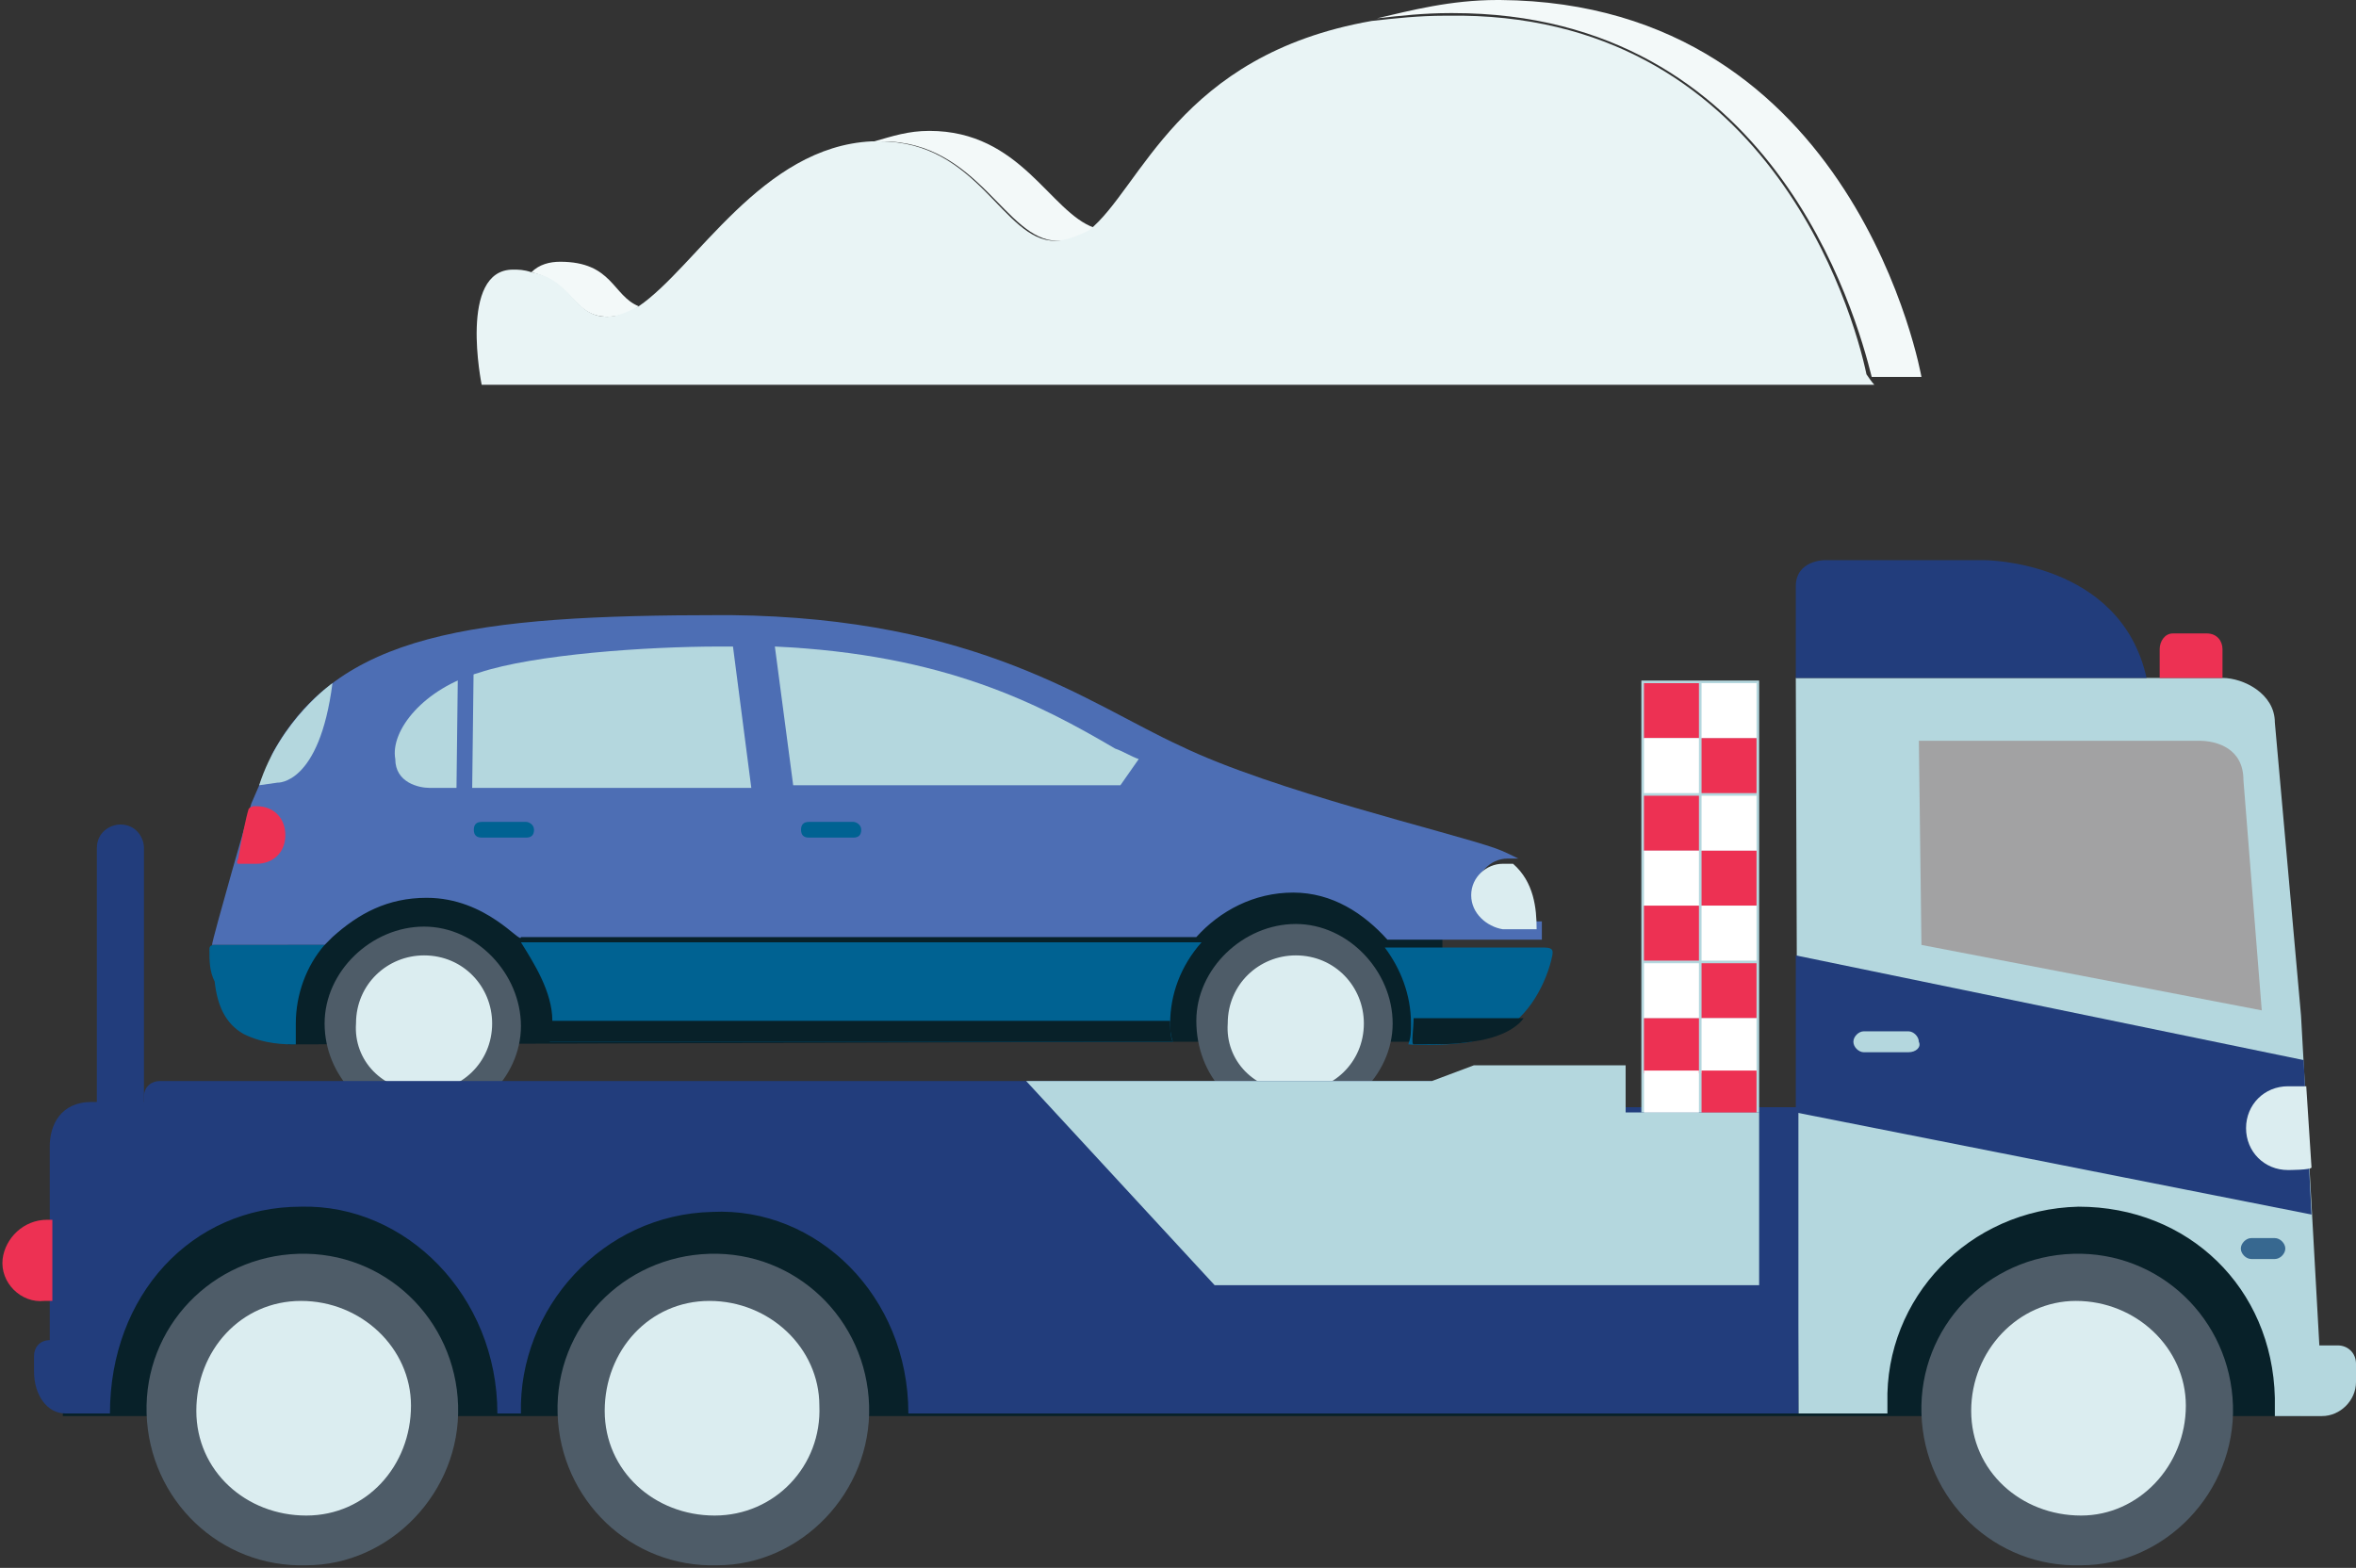 <?xml version="1.0" encoding="utf-8"?>
<!-- Generator: Adobe Illustrator 28.2.0, SVG Export Plug-In . SVG Version: 6.00 Build 0)  -->
<svg version="1.1" id="Layer_1" xmlns="http://www.w3.org/2000/svg" xmlns:xlink="http://www.w3.org/1999/xlink" x="0px" y="0px"
	 viewBox="0 0 90 59.9" style="enable-background:new 0 0 90 59.9;" xml:space="preserve">
<rect x="0" y="0" width="90" height="59.9" fill="#333333" stroke="none"/>
<style type="text/css">
	.st0{fill:#082129;}
	.st1{fill:#B4D7DE;}
	.st2{fill:#4D6EB4;}
	.st3{fill:#006292;}
	.st4{fill:#4E5C68;}
	.st5{fill:#DBEDF0;}
	.st6{fill:#ED3153;}
	.st7{fill:#F3F9F9;}
	.st8{fill:#E9F4F5;}
	.st9{fill:#223D7C;}
	.st10{fill:#426D79;}
	.st11{fill:#A2A2A3;}
	.st12{fill:#376890;}
	.st13{fill:none;}
	.st14{fill:#FFFFFF;}
</style>
<g>
	<rect x="2.4" y="45.9" class="st0" width="85.5" height="8.2"/>
	<path class="st1" d="M68.6,25.9h16.3c0.8,0,2,0.6,2,1.7l1,11.2l0.7,12.6h0.7c0.4,0,0.7,0.3,0.7,0.7v0.7c0,0.7-0.6,1.3-1.3,1.3h-1.8
		c0-0.2,0-0.4,0-0.7c-0.1-4.2-3.3-7.3-7.5-7.3c-4.2,0.1-7.4,3.5-7.3,7.5c0,0.1,0,0.2,0,0.4h-3.4"/>
	<g>
		<polyline class="st0" points="43.9,39.8 55.1,39.8 55.1,33.7 11,33.7 11,39.9 		"/>
		<path class="st2" d="M16.3,34.3c-1.5,0-2.6,0.6-3.6,1.5c-0.1,0.1-0.1,0.1-0.3,0.3H8.1c0-0.2,1.5-5.4,1.5-5.4s0.7-1.6,0.8-1.9
			c2.5-4.6,7.6-5.3,17.2-5.3l0,0c0.1,0,0.1,0,0.2,0h0.1c9.5,0.1,13.7,3.4,17.2,5c3.5,1.7,10.3,3.3,12,3.9c0.3,0.1,0.7,0.3,0.9,0.4
			h-0.4c-0.7,0-1.2,0.6-1.2,1.2c0,0.7,0.6,1.2,1.2,1.2h1.3c0,0.1,0,0.2,0,0.3s0,0.3,0,0.4H53c-0.9-1-2.1-1.8-3.6-1.8
			s-2.8,0.7-3.7,1.7H19.9C19.9,36.1,18.6,34.3,16.3,34.3z"/>
		<path class="st3" d="M20.4,31.7c0,0.2-0.1,0.3-0.3,0.3h-1.7c-0.2,0-0.3-0.1-0.3-0.3s0.1-0.3,0.3-0.3h1.7
			C20.2,31.4,20.4,31.5,20.4,31.7"/>
		<path class="st3" d="M44.7,39.1c0,0.2,0,0.4,0.1,0.7H27.4H21c0.1-0.3,0.1-0.6,0.1-0.8c0-1.1-0.7-2.2-1.2-3h26
			C45.1,36.9,44.7,38,44.7,39.1"/>
		<path class="st3" d="M56.2,39.8c-1.3,0.2-2.4,0.1-2.4,0.1c0.1-0.3,0.1-0.4,0.1-0.8c0-1.1-0.4-2.1-1-2.9c0,0,5.7,0,6.1,0
			s0.3,0.2,0.3,0.3c-0.2,1-0.9,2.4-2,2.9"/>
		<path class="st4" d="M45.7,39c0-2,1.8-3.7,3.8-3.7c2,0,3.7,1.8,3.7,3.8c0,2-1.8,3.7-3.8,3.7C47.2,42.8,45.7,41.1,45.7,39"/>
		<path class="st5" d="M46.9,39.1c0-1.5,1.2-2.6,2.6-2.6c1.5,0,2.6,1.2,2.6,2.6c0,1.5-1.2,2.6-2.6,2.6
			C47.9,41.7,46.8,40.5,46.9,39.1"/>
		<path class="st4" d="M12.4,39.1c0-2,1.8-3.7,3.8-3.7s3.7,1.8,3.7,3.8c0,2-1.8,3.7-3.8,3.7C14,42.8,12.4,41.1,12.4,39.1"/>
		<path class="st5" d="M13.6,39.1c0-1.5,1.2-2.6,2.6-2.6c1.5,0,2.6,1.2,2.6,2.6c0,1.5-1.2,2.6-2.6,2.6
			C14.6,41.7,13.5,40.5,13.6,39.1"/>
		<path class="st5" d="M56.2,34.2c0-0.7,0.6-1.2,1.2-1.2h0.4c0.8,0.7,0.9,1.7,0.9,2.5h-1.3C56.8,35.4,56.2,34.9,56.2,34.2"/>
		<path class="st1" d="M18.3,25.7c2.1-0.7,6.4-1,9.2-1H28l0.7,5.4h-5.7h-6.6c-0.4,0-1.3-0.2-1.3-1.1C14.9,27.9,16.2,26.3,18.3,25.7"
			/>
		<path class="st1" d="M29.6,24.7c6.5,0.3,10.1,2.2,13,3.9c0.3,0.1,0.6,0.3,0.9,0.4l-0.7,1H30.3L29.6,24.7"/>
		<polygon class="st2" points="17.5,24.9 18.1,24.9 18,33.3 17.4,33.3 		"/>
		<path class="st0" d="M21,39h23.7c0,0.2,0,0.6,0.1,0.8H20.9C20.9,39.9,21,39.6,21,39z"/>
		<path class="st3" d="M32.9,31.7c0,0.2-0.1,0.3-0.3,0.3h-1.7c-0.2,0-0.3-0.1-0.3-0.3s0.1-0.3,0.3-0.3h1.7
			C32.7,31.4,32.9,31.5,32.9,31.7"/>
		<path class="st3" d="M12.4,36.1c-0.7,0.8-1.1,1.9-1.1,3c0,0.2,0,0.3,0,0.6c0,0.1,0,0.1,0,0.2l0,0c-0.4,0-1.2,0-2-0.4
			c-0.7-0.4-1-1.1-1.1-2C8,37.1,8,36.7,8,36.3c0-0.1,0-0.2,0.2-0.2C8.4,36.1,12.4,36.1,12.4,36.1"/>
		<g>
			<path class="st6" d="M9.8,33c0.6,0,1.1-0.4,1.1-1.1c0-0.6-0.4-1.1-1.1-1.1H9.7c0,0-0.1,0-0.2,0.1c-0.1,0.3-0.3,1.3-0.4,1.9
				C9,33,9.1,33,9.1,33L9.8,33z"/>
		</g>
	</g>
	<g>
		<path class="st7" d="M23.2,12.1C23.1,12.1,23.1,12.1,23.2,12.1c-1.3,0-1.3-1.3-2.9-1.7c0.3-0.3,0.7-0.4,1.1-0.4c2,0,2,1.3,3,1.7
			l0,0l0,0l0,0C24,12,23.6,12.1,23.2,12.1L23.2,12.1"/>
		<path class="st7" d="M73.4,14.4h-1.9l0,0l0,0l0,0c-0.6-2.4-3.8-13.9-16-13.9l0,0h-0.1c-1,0-1.9,0.1-2.8,0.2
			c1.3-0.3,2.8-0.7,4.6-0.7h0.1C70.9,0.1,73.4,14.4,73.4,14.4"/>
		<path class="st7" d="M40.4,9.2c-2,0-3-3.8-6.7-3.8c-0.1,0-0.2,0-0.3,0c0.7-0.2,1.3-0.4,2.1-0.4c3.5,0,4.6,3.1,6.3,3.7
			C41.3,9.1,41,9.2,40.4,9.2"/>
		<path class="st8" d="M71.6,14.7H18.4c0,0-0.9-4.4,1.2-4.4c0.2,0,0.4,0,0.7,0.1c1.6,0.3,1.6,1.7,2.9,1.7l0,0l0,0
			c0.4,0,0.8-0.2,1.2-0.4l0,0l0,0l0,0c2.2-1.5,4.7-6.1,8.9-6.3c0.1,0,0.2,0,0.3,0c3.8,0,4.7,3.8,6.7,3.8c0.4,0,0.9-0.2,1.3-0.4
			c2-1.6,3.4-6.7,10.8-8c0.9-0.1,1.8-0.2,2.8-0.2h0.1l0,0c12.2-0.2,15.5,11.3,16,13.7l0,0l0,0l0,0C71.5,14.6,71.6,14.7,71.6,14.7"/>
	</g>
	<path class="st6" d="M82.5,24.8c0,0.3,0,1.1,0,1.1h2.4c0,0,0-0.8,0-1.1s-0.2-0.6-0.6-0.6H83C82.7,24.2,82.5,24.5,82.5,24.8"/>
	<g>
		<path class="st4" d="M33.2,53.7c-0.1-3.3-2.8-5.9-6.1-5.8s-5.9,2.8-5.8,6.1c0.1,3.3,2.8,5.9,6.1,5.8C30.6,59.8,33.3,57,33.2,53.7"
			/>
		<path class="st5" d="M31.3,53.7c0-2.2-1.9-4-4.2-4s-4,1.9-4,4.2s1.9,4,4.2,4C29.6,57.9,31.4,56,31.3,53.7"/>
	</g>
	<g>
		<path class="st4" d="M85.3,53.7c-0.1-3.3-2.8-5.9-6.1-5.8s-5.9,2.8-5.8,6.1c0.1,3.3,2.8,5.9,6.1,5.8C82.7,59.8,85.4,57,85.3,53.7"
			/>
		<path class="st5" d="M83.5,53.7c0-2.2-1.9-4-4.2-4c-2.2,0-4,1.9-4,4.2s1.9,4,4.2,4C81.7,57.9,83.5,56,83.5,53.7"/>
	</g>
	<g>
		<path class="st4" d="M17.5,53.7c-0.1-3.3-2.8-5.9-6.1-5.8s-5.9,2.8-5.8,6.1c0.1,3.3,2.8,5.9,6.1,5.8C14.9,59.8,17.6,57,17.5,53.7"
			/>
		<path class="st5" d="M15.7,53.7c0-2.2-1.9-4-4.2-4s-4,1.9-4,4.2s1.9,4,4.2,4S15.7,56,15.7,53.7"/>
	</g>
	<path class="st9" d="M34.7,54c0-4.5-3.5-7.9-7.5-7.7C23,46.4,19.8,50,19.9,54H19c0-4.5-3.5-8-7.5-7.9c-4.2,0-7.3,3.4-7.3,7.9H2.5
		c-0.7,0-1.2-0.7-1.2-1.6v-0.6c0-0.3,0.2-0.6,0.6-0.6v-7.4c0-0.8,0.4-1.7,1.6-1.7h17.2l36.9,0.2h11.1V54"/>
	<path class="st6" d="M0.1,48.1c0.1-0.8,0.8-1.5,1.7-1.5H2v3.1H1.7C0.8,49.8,0,49,0.1,48.1"/>
	<path class="st9" d="M61.8,42.5v-1.2h-55H6.1c-0.3,0-0.6,0.2-0.6,0.6v0.7"/>
	<polyline class="st10" points="64.2,42.5 64.2,42.5 64.2,39 64.2,39 64.2,39 64.2,38.9 64.2,42.5 	"/>
	<path class="st11" d="M73.3,28.2l0.1,7.9l13,2.5l-0.7-8.8c0-1.2-1-1.5-1.7-1.5H73.3V28.2z"/>
	<path class="st12" d="M86.9,48.1H86c-0.2,0-0.4-0.2-0.4-0.4c0-0.2,0.2-0.4,0.4-0.4h0.9c0.2,0,0.4,0.2,0.4,0.4
		C87.3,47.9,87.1,48.1,86.9,48.1"/>
	<rect x="62.7" y="26" class="st1" width="4.5" height="16.5"/>
	<polygon class="st1" points="39.2,41.3 46.4,49.1 67.2,49.1 67.2,42.5 62.1,42.5 62.1,40.7 56.3,40.7 54.7,41.3 	"/>
	<polygon class="st9" points="68.6,36.5 88,40.5 88.3,46.4 68.6,42.5 	"/>
	<path class="st9" d="M68.6,25.9h13.4c-1-4.5-6.2-4.5-6.2-4.5h-6.1c0,0-1.1,0-1.1,1C68.6,22.4,68.6,25.9,68.6,25.9z"/>
	<path class="st9" d="M5.5,32.4c0-0.4-0.3-0.9-0.9-0.9c-0.4,0-0.9,0.3-0.9,0.9v10.1h1.8L5.5,32.4L5.5,32.4z"/>
	<path class="st1" d="M72.9,40.2h-1.7c-0.2,0-0.4-0.2-0.4-0.4c0-0.2,0.2-0.4,0.4-0.4h1.7c0.2,0,0.4,0.2,0.4,0.4
		C73.4,40,73.2,40.2,72.9,40.2"/>
	<line class="st13" x1="87.4" y1="44.7" x2="87.4" y2="44.7"/>
	<path class="st5" d="M87.4,44.7c-0.9,0-1.6-0.7-1.6-1.6c0-0.9,0.7-1.6,1.6-1.6h0.7l0.2,3.1C88.3,44.7,87.4,44.7,87.4,44.7z"/>
	<g>
		<rect x="62.8" y="26.1" class="st6" width="2.1" height="2.1"/>
		<rect x="65" y="26.1" class="st14" width="2.1" height="2.1"/>
		<rect x="62.8" y="28.2" class="st14" width="2.1" height="2.1"/>
		<rect x="65" y="28.2" class="st6" width="2.1" height="2.1"/>
		<rect x="62.8" y="30.4" class="st6" width="2.1" height="2.1"/>
		<rect x="65" y="30.4" class="st14" width="2.1" height="2.1"/>
		<rect x="62.8" y="32.5" class="st14" width="2.1" height="2.1"/>
		<rect x="65" y="32.5" class="st6" width="2.1" height="2.1"/>
		<rect x="62.8" y="34.6" class="st6" width="2.1" height="2.1"/>
		<rect x="65" y="34.6" class="st14" width="2.1" height="2.1"/>
		<rect x="62.8" y="36.8" class="st14" width="2.1" height="2.1"/>
		<rect x="65" y="36.8" class="st6" width="2.1" height="2.1"/>
		<rect x="62.8" y="38.9" class="st6" width="2.1" height="2.1"/>
		<rect x="65" y="38.9" class="st14" width="2.1" height="2.1"/>
		<rect x="62.8" y="40.9" class="st14" width="2.1" height="1.6"/>
		<rect x="65" y="40.9" class="st6" width="2.1" height="1.6"/>
	</g>
	<path class="st9" d="M59.1,48.3"/>
	<path class="st1" d="M9.9,30l0.7-0.1c0,0,1.6,0.1,2.1-3.8C12.7,26.1,10.7,27.5,9.9,30z"/>
	<path class="st0" d="M54,38.9h4.2c0,0-0.4,0.7-2,0.9c-0.7,0.1-1,0.1-2.2,0.1C53.9,39.9,54,39.3,54,38.9z"/>
</g>
</svg>

